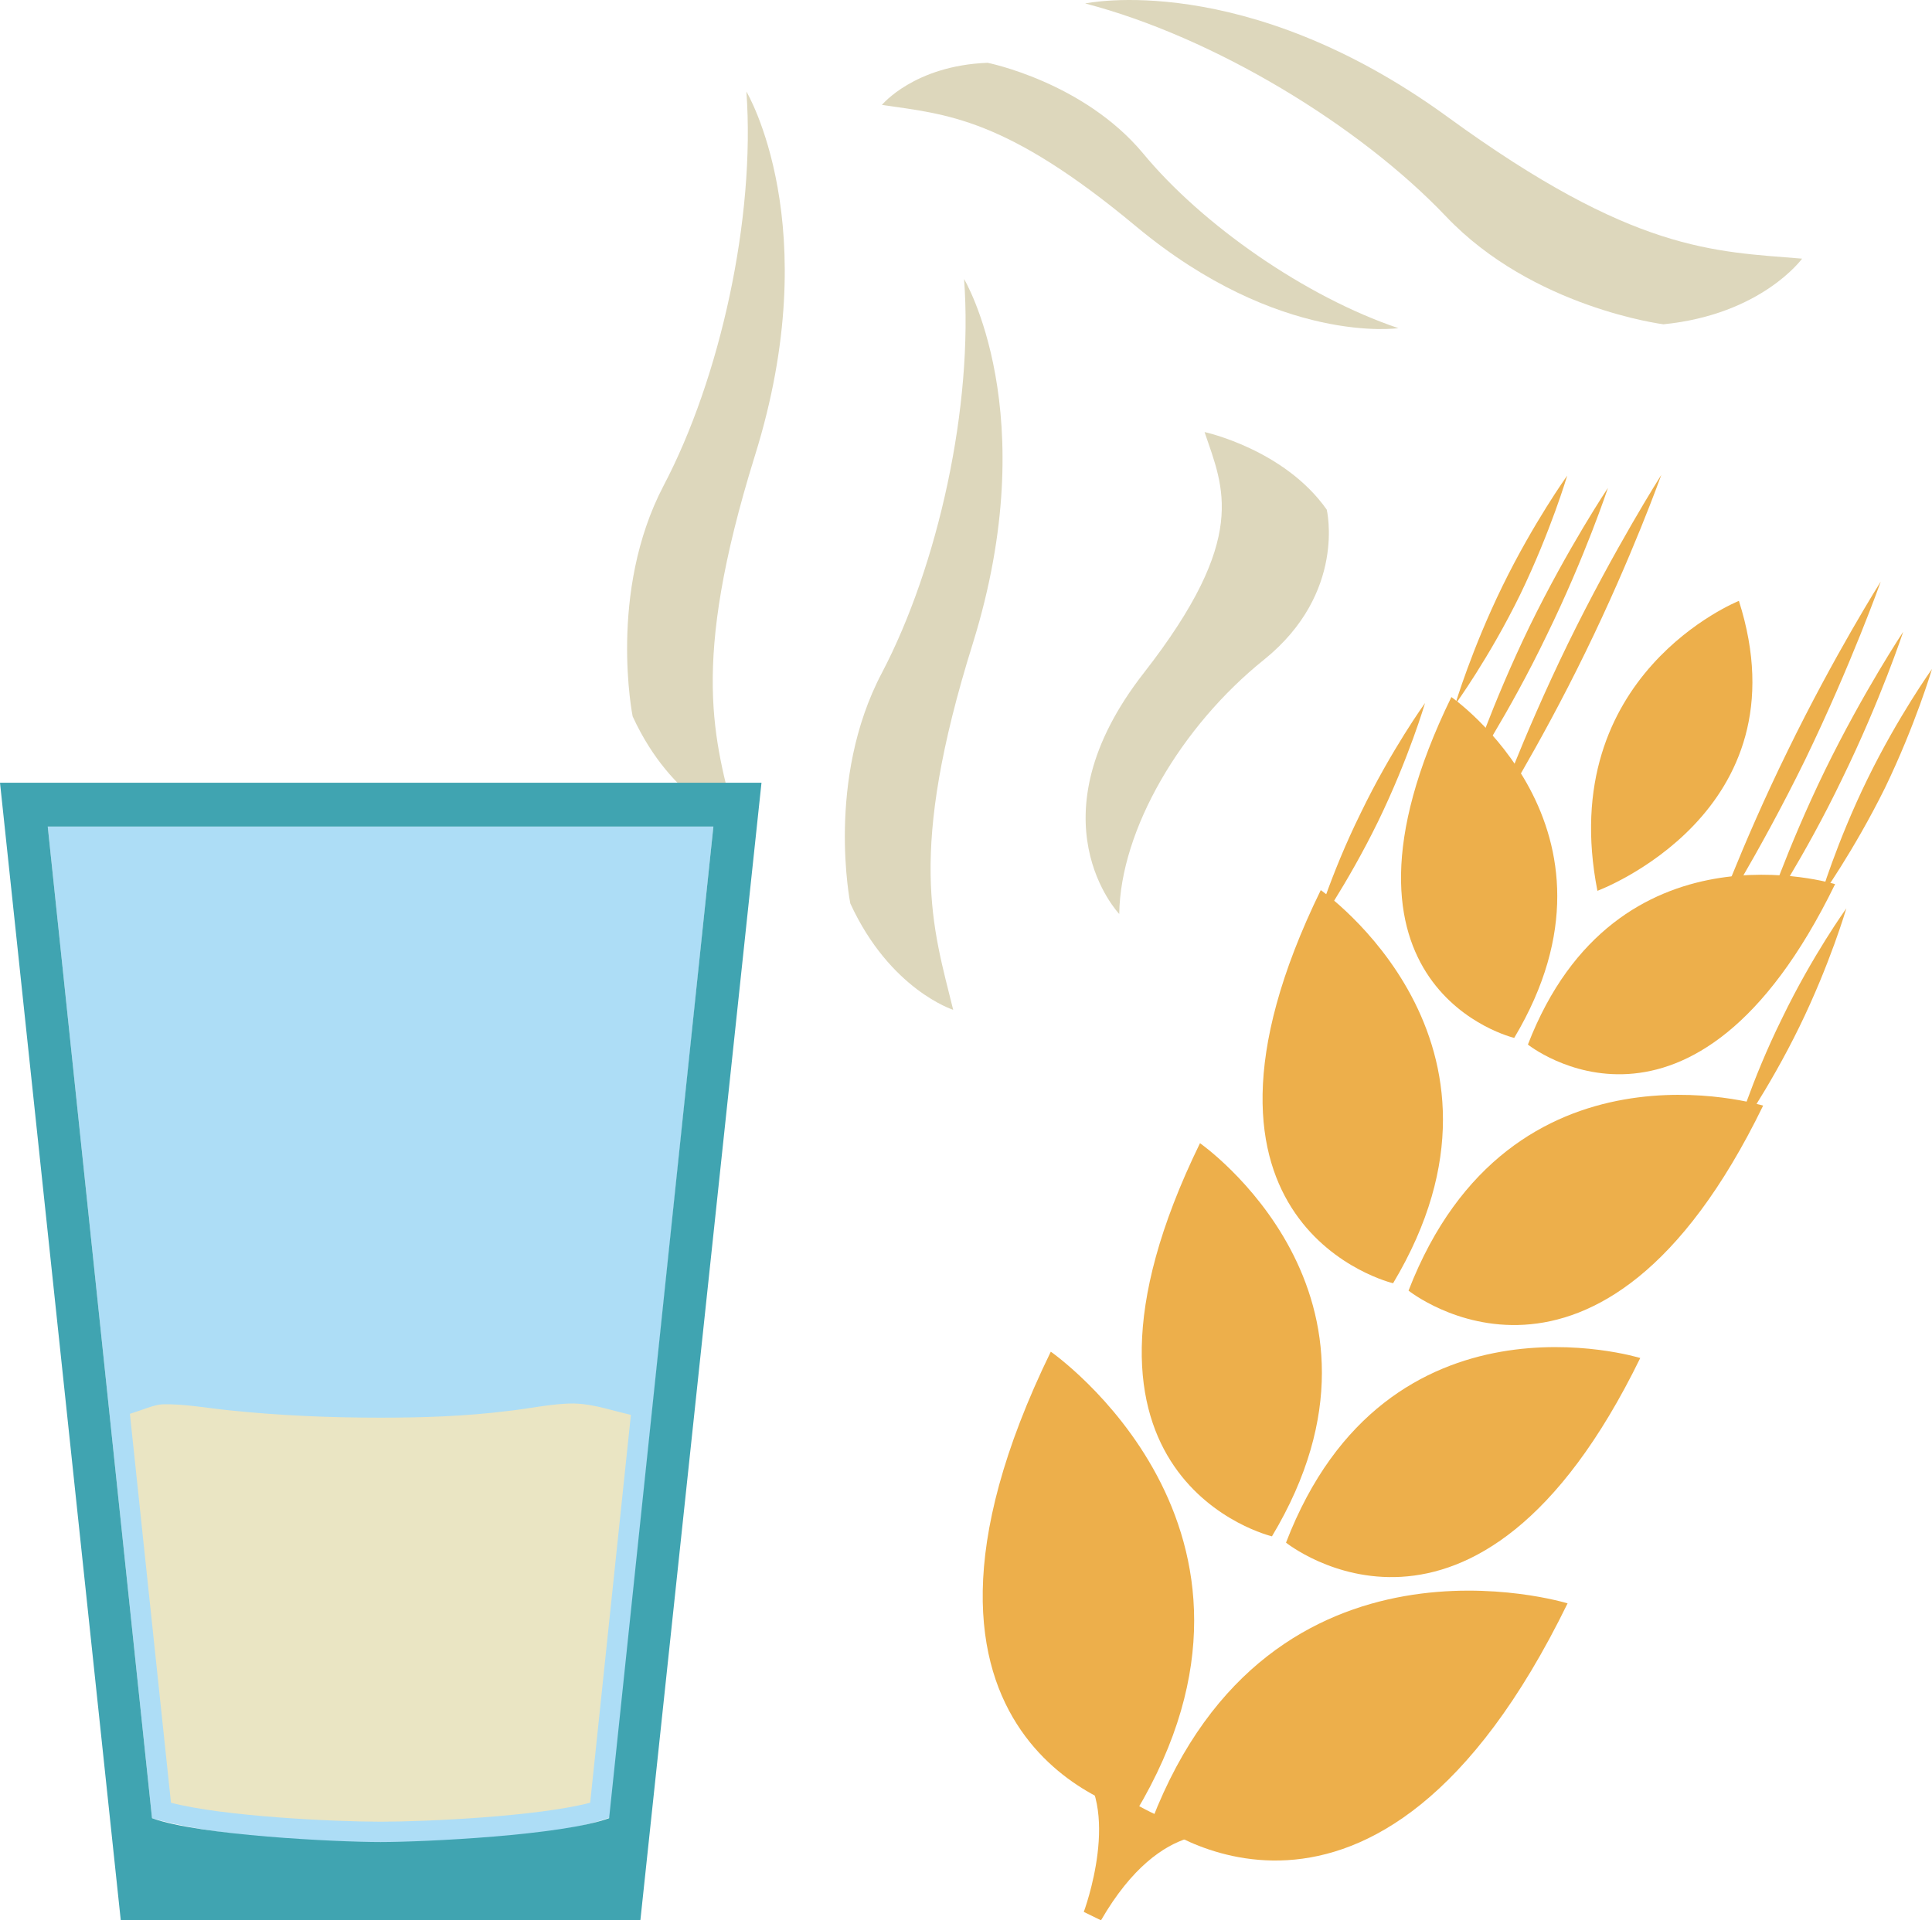 <?xml version="1.0" encoding="UTF-8" standalone="no"?>
<!-- Creator: CorelDRAW Home & Student X7 -->

<svg
   xmlns:dc="http://purl.org/dc/elements/1.1/"
   xmlns:cc="http://creativecommons.org/ns#"
   xmlns:rdf="http://www.w3.org/1999/02/22-rdf-syntax-ns#"
   xmlns:svg="http://www.w3.org/2000/svg"
   xmlns="http://www.w3.org/2000/svg"
   xmlns:sodipodi="http://sodipodi.sourceforge.net/DTD/sodipodi-0.dtd"
   xmlns:inkscape="http://www.inkscape.org/namespaces/inkscape"
   xml:space="preserve"
   width="55.03mm"
   height="54.709mm"
   version="1.1"
   style="clip-rule:evenodd;fill-rule:evenodd;image-rendering:optimizeQuality;shape-rendering:geometricPrecision;text-rendering:geometricPrecision"
   viewBox="0 0 5503 5470.889"
   id="svg60"
   sodipodi:docname="2339.svg"
   inkscape:version="0.92.4 (5da689c313, 2019-01-14)"><sodipodi:namedview
   pagecolor="#ffffff"
   bordercolor="#666666"
   borderopacity="1"
   objecttolerance="10"
   gridtolerance="10"
   guidetolerance="10"
   inkscape:pageopacity="0"
   inkscape:pageshadow="2"
   inkscape:window-width="640"
   inkscape:window-height="480"
   id="namedview62"
   showgrid="false"
   inkscape:zoom="0.2102413"
   inkscape:cx="102.61417"
   inkscape:cy="91.691337"
   inkscape:window-x="0"
   inkscape:window-y="0"
   inkscape:window-maximized="0"
   inkscape:current-layer="svg60" />
 <defs
   id="defs4">
  <style
   type="text/css"
   id="style2">
   <![CDATA[
    .fil4 {fill:#EAE5C3}
    .fil0 {fill:#DDD7BC;fill-rule:nonzero}
    .fil1 {fill:#EDAF4B;fill-rule:nonzero}
    .fil2 {fill:#ADDDF6;}
    .fil3 {fill:#40A4B1;}
   ]]>
  </style>
 </defs>
 <g
   id="Vrstva_x0020_1"
   transform="translate(-7785,-11805.111)">
  <path
   class="fil0"
   d="m 11216,13036 c 0,0 227,49 348,221 0,0 57,237 -178,427 -237,190 -410,485 -413,725 0,0 -257,-269 71,-688 299,-384 226,-525 172,-685 z"
   id="path7"
   inkscape:connector-curvature="0"
   style="fill:#ddd7bc;fill-rule:nonzero" />
  <path
   class="fil0"
   d="m 12918,12542 c 0,0 -115,159 -395,187 0,0 -372,-47 -619,-307 -247,-260 -663,-512 -1028,-607 0,0 453,-98 1032,323 531,387 759,383 1010,404 z"
   id="path9"
   inkscape:connector-curvature="0"
   style="fill:#ddd7bc;fill-rule:nonzero" />
  <path
   class="fil0"
   d="m 10500,14682 c 0,0 -180,-57 -293,-303 0,0 -71,-352 90,-657 160,-305 261,-761 234,-1122 0,0 229,381 25,1038 -188,601 -114,808 -56,1044 z"
   id="path11"
   inkscape:connector-curvature="0"
   style="fill:#ddd7bc;fill-rule:nonzero" />
  <path
   class="fil0"
   d="m 9880,14148 c 0,0 -180,-56 -293,-302 0,0 -71,-353 88,-657 161,-306 262,-762 236,-1123 0,0 229,382 24,1038 -187,602 -114,808 -55,1044 z"
   id="path13"
   inkscape:connector-curvature="0"
   style="fill:#ddd7bc;fill-rule:nonzero" />
  <path
   class="fil0"
   d="m 10297,12104 c 0,0 92,-112 301,-120 0,0 272,54 442,257 169,205 464,410 728,499 0,0 -338,50 -746,-289 -373,-311 -540,-320 -725,-347 z"
   id="path15"
   inkscape:connector-curvature="0"
   style="fill:#ddd7bc;fill-rule:nonzero" />
  <path
   class="fil1"
   d="m 12250,16373 c 0,0 -844,-261 -1184,618 0,0 634,509 1184,-618 z"
   id="path17"
   inkscape:connector-curvature="0"
   style="fill:#edaf4b;fill-rule:nonzero" />
  <path
   class="fil1"
   d="m 10778,15656 c 0,0 726,504 242,1312 0,0 -791,-185 -242,-1312 z"
   id="path19"
   inkscape:connector-curvature="0"
   style="fill:#edaf4b;fill-rule:nonzero" />
  <path
   class="fil1"
   d="m 12457,15674 c 0,0 -721,-223 -1009,526 0,0 540,435 1009,-526 z"
   id="path21"
   inkscape:connector-curvature="0"
   style="fill:#edaf4b;fill-rule:nonzero" />
  <path
   class="fil1"
   d="m 11203,15062 c 0,0 618,431 205,1120 0,0 -674,-159 -205,-1120 z"
   id="path23"
   inkscape:connector-curvature="0"
   style="fill:#edaf4b;fill-rule:nonzero" />
  <path
   class="fil1"
   d="m 12807,14955 c 0,0 -720,-222 -1010,527 0,0 542,435 1010,-527 z"
   id="path25"
   inkscape:connector-curvature="0"
   style="fill:#edaf4b;fill-rule:nonzero" />
  <path
   class="fil1"
   d="m 13012,14324 c 0,0 -624,-193 -875,457 0,0 469,376 875,-457 z"
   id="path27"
   inkscape:connector-curvature="0"
   style="fill:#edaf4b;fill-rule:nonzero" />
  <path
   class="fil1"
   d="m 12335,14343 c 0,0 596,-221 403,-826 0,0 -524,209 -403,826 z"
   id="path29"
   inkscape:connector-curvature="0"
   style="fill:#edaf4b;fill-rule:nonzero" />
  <path
   class="fil1"
   d="m 13288,13711 c 0,0 -96,134 -184,314 -88,180 -135,339 -135,339 0,0 96,-134 185,-314 87,-180 134,-339 134,-339 z"
   id="path31"
   inkscape:connector-curvature="0"
   style="fill:#edaf4b;fill-rule:nonzero" />
  <path
   class="fil1"
   d="m 13206,13605 c 0,0 -113,170 -223,395 -109,224 -173,418 -173,418 0,0 114,-169 222,-394 110,-225 174,-419 174,-419 z"
   id="path33"
   inkscape:connector-curvature="0"
   style="fill:#edaf4b;fill-rule:nonzero" />
  <path
   class="fil1"
   d="m 13142,13462 c 0,0 -132,209 -265,482 -134,273 -217,506 -217,506 0,0 134,-209 267,-481 132,-273 215,-507 215,-507 z"
   id="path35"
   inkscape:connector-curvature="0"
   style="fill:#edaf4b;fill-rule:nonzero" />
  <path
   class="fil1"
   d="m 13044,14393 c 0,0 -96,133 -183,313 -89,180 -135,339 -135,339 0,0 96,-134 184,-314 88,-180 134,-338 134,-338 z"
   id="path37"
   inkscape:connector-curvature="0"
   style="fill:#edaf4b;fill-rule:nonzero" />
  <path
   class="fil1"
   d="m 11547,14341 c 0,0 619,430 206,1120 0,0 -675,-159 -206,-1120 z"
   id="path39"
   inkscape:connector-curvature="0"
   style="fill:#edaf4b;fill-rule:nonzero" />
  <path
   class="fil1"
   d="m 11919,13791 c 0,0 536,373 179,971 0,0 -585,-138 -179,-971 z"
   id="path41"
   inkscape:connector-curvature="0"
   style="fill:#edaf4b;fill-rule:nonzero" />
  <path
   class="fil1"
   d="m 12249,13160 c 0,0 -96,134 -184,314 -88,180 -135,338 -135,338 0,0 97,-133 185,-313 87,-180 134,-339 134,-339 z"
   id="path43"
   inkscape:connector-curvature="0"
   style="fill:#edaf4b;fill-rule:nonzero" />
  <path
   class="fil1"
   d="m 12365,13195 c 0,0 -113,169 -223,394 -109,225 -173,420 -173,420 0,0 114,-170 222,-395 110,-225 174,-419 174,-419 z"
   id="path45"
   inkscape:connector-curvature="0"
   style="fill:#edaf4b;fill-rule:nonzero" />
  <path
   class="fil1"
   d="m 12517,13158 c 0,0 -133,209 -266,481 -133,273 -215,505 -215,505 0,0 132,-208 265,-481 133,-272 216,-505 216,-505 z"
   id="path47"
   inkscape:connector-curvature="0"
   style="fill:#edaf4b;fill-rule:nonzero" />
  <path
   class="fil1"
   d="m 11844,13808 c 0,0 -96,133 -183,313 -89,180 -134,339 -134,339 0,0 95,-134 183,-314 88,-181 134,-338 134,-338 z"
   id="path49"
   inkscape:connector-curvature="0"
   style="fill:#edaf4b;fill-rule:nonzero" />
  <path
   class="fil1"
   d="m 11282,17037 c 0,0 -185,-65 -361,239 l -49,-24 c 0,0 113,-302 -25,-427 0,0 205,185 435,212 z"
   id="path51"
   inkscape:connector-curvature="0"
   style="fill:#edaf4b;fill-rule:nonzero" />
  <path
   class="fil2"
   d="m 7921,14160 297,2825 c 290,86 1024,100 1304,-2 l 295,-2823 z"
   id="path53"
   inkscape:connector-curvature="0"
   style="fill:#adddf6;" />
  <path
   class="fil3"
   d="m 7785,14035 h 2169 l -345,3241 H 8129 Z m 136,125 297,2825 c 133,49 526,68 651,68 125,0 518,-19 651,-68 l 297,-2825 z"
   id="path55"
   inkscape:connector-curvature="0"
   style="fill:#40a4b1;" />
  <path
   class="fil4"
   d="m 9582,15836 c -52,-12 -105,-30 -154,-32 -10,-1 -20,0 -30,0 -56,3 -111,15 -167,21 -120,15 -241,19 -362,19 -144,0 -288,-6 -431,-21 -61,-6 -130,-19 -191,-17 -23,1 -56,16 -92,27 l 117,1108 c 149,39 463,54 597,54 134,0 448,-15 597,-54 z"
   id="path57"
   inkscape:connector-curvature="0"
   style="fill:#eae5c3" />
 </g>
</svg>